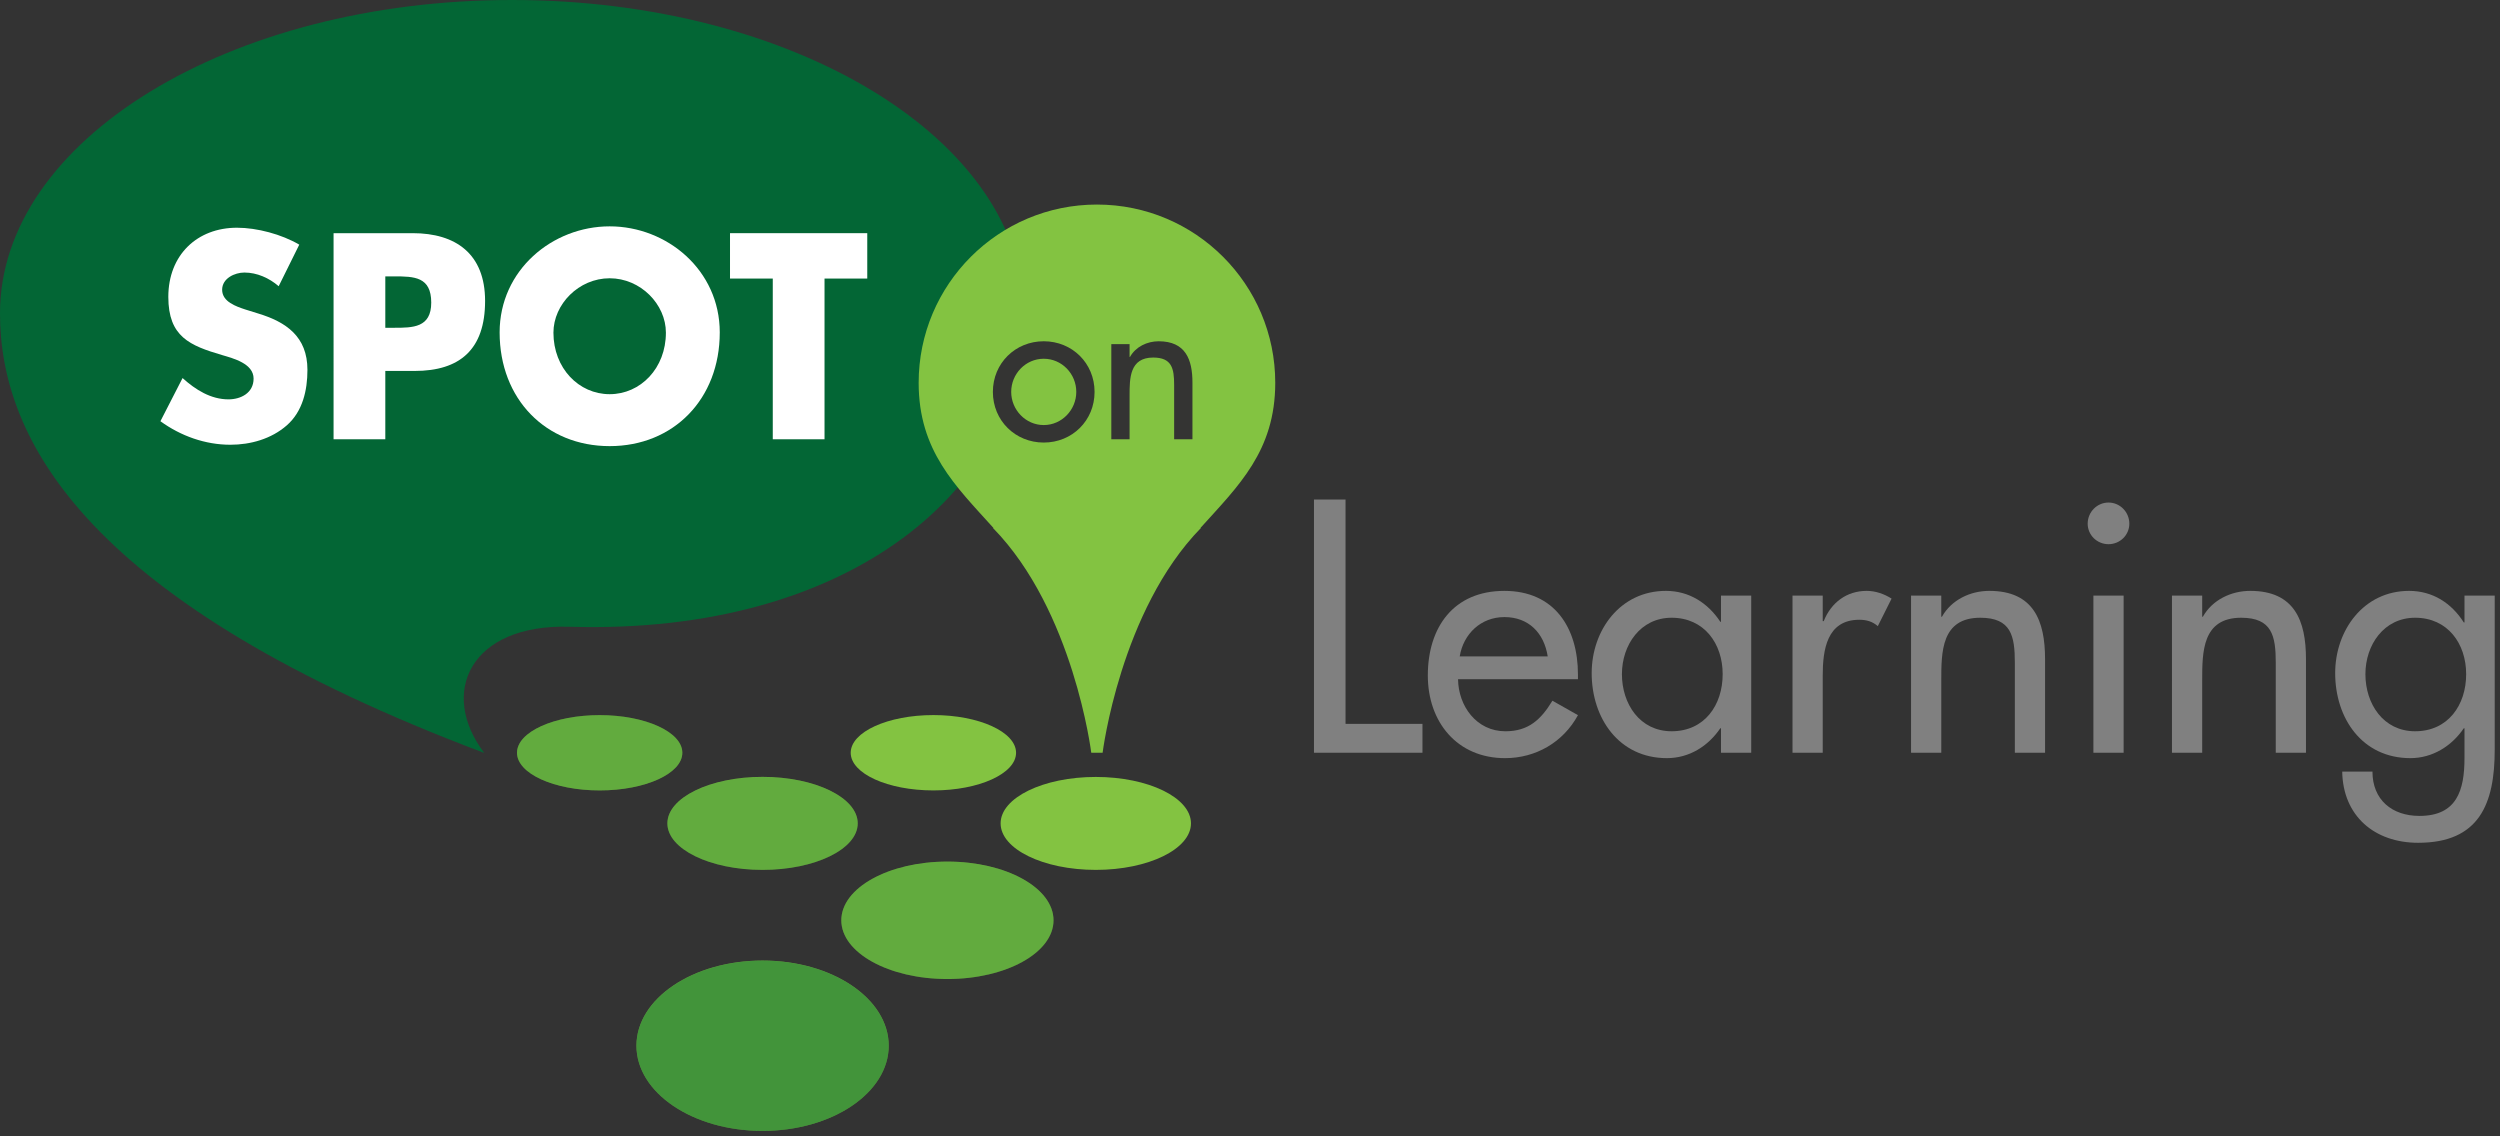 <?xml version="1.0" encoding="utf-8"?>
<!-- Generator: Adobe Illustrator 15.1.0, SVG Export Plug-In  -->
<!DOCTYPE svg PUBLIC "-//W3C//DTD SVG 1.1//EN" "http://www.w3.org/Graphics/SVG/1.1/DTD/svg11.dtd">
<svg version="1.1"
	 xmlns="http://www.w3.org/2000/svg" xmlns:xlink="http://www.w3.org/1999/xlink" xmlns:a="http://ns.adobe.com/AdobeSVGViewerExtensions/3.0/"
	 x="0px" y="0px" width="220px" height="100px" viewBox="0 0 220 100" enable-background="new 0 0 220 100" xml:space="preserve">
<rect x="0" y="0" width="220" height="100" fill="#333333" stroke="none"/>
<defs>
</defs>
<path fill="#808080" d="M118.408,63.701h6.769v2.542h-9.547V43.958h2.778V63.701z"/>
<path fill="#808080" d="M128.308,59.771c0.029,2.364,1.625,4.581,4.167,4.581c2.04,0,3.133-1.034,4.138-2.689l2.247,1.271
	c-1.301,2.395-3.725,3.783-6.414,3.783c-4.227,0-6.798-3.191-6.798-7.271c0-4.256,2.275-7.448,6.738-7.448
	c4.404,0,6.474,3.251,6.474,7.359v0.414H128.308z M136.199,57.761c-0.325-2.069-1.685-3.458-3.813-3.458
	c-2.068,0-3.605,1.478-3.931,3.458H136.199z"/>
<path fill="#808080" d="M154.107,66.243h-2.66v-2.157h-0.059c-1.064,1.566-2.72,2.63-4.7,2.63c-4.227,0-6.62-3.517-6.62-7.478
	c0-3.783,2.512-7.241,6.532-7.241c2.039,0,3.694,1.064,4.788,2.719h0.059v-2.305h2.66V66.243z M151.595,59.327
	c0-2.689-1.625-4.966-4.492-4.966c-2.749,0-4.374,2.395-4.374,4.966c0,2.601,1.566,5.024,4.374,5.024
	C149.999,64.352,151.595,62.046,151.595,59.327z"/>
<path fill="#808080" d="M160.4,54.657h0.089c0.65-1.626,2.01-2.66,3.783-2.66c0.769,0,1.537,0.266,2.187,0.68l-1.211,2.424
	c-0.474-0.414-1.005-0.562-1.626-0.562c-2.867,0-3.222,2.66-3.222,4.906v6.798h-2.66V52.411h2.66V54.657z"/>
<path fill="#808080" d="M170.832,54.272h0.06c0.827-1.478,2.482-2.275,4.167-2.275c3.901,0,4.906,2.631,4.906,6v8.246h-2.659v-7.921
	c0-2.364-0.325-3.961-3.045-3.961c-3.429,0-3.429,3.015-3.429,5.527v6.354h-2.66V52.411h2.66V54.272z"/>
<path fill="#808080" d="M187.381,46.086c0,1.005-0.827,1.803-1.832,1.803s-1.833-0.798-1.833-1.803c0-1.034,0.828-1.862,1.833-1.862
	S187.381,45.052,187.381,46.086z M186.879,66.243h-2.66V52.411h2.66V66.243z"/>
<path fill="#808080" d="M193.793,54.272h0.06c0.827-1.478,2.482-2.275,4.167-2.275c3.901,0,4.906,2.631,4.906,6v8.246h-2.659v-7.921
	c0-2.364-0.325-3.961-3.045-3.961c-3.429,0-3.429,3.015-3.429,5.527v6.354h-2.66V52.411h2.66V54.272z"/>
<path fill="#808080" d="M219.535,65.978c0,4.758-1.359,8.187-6.739,8.187c-3.842,0-6.62-2.364-6.68-6.266h2.66
	c0,2.482,1.715,3.901,4.138,3.901c3.281,0,3.961-2.246,3.961-5.084v-2.63h-0.06c-1.063,1.566-2.748,2.63-4.699,2.63
	c-4.256,0-6.62-3.517-6.62-7.478c0-3.783,2.512-7.241,6.502-7.241c2.069,0,3.725,1.064,4.817,2.778h0.06v-2.364h2.66V65.978z
	 M217.022,59.327c0-2.689-1.625-4.966-4.492-4.966c-2.749,0-4.374,2.395-4.374,4.966c0,2.601,1.566,5.024,4.374,5.024
	C215.427,64.352,217.022,62.046,217.022,59.327z"/>
<path fill="#036635" d="M0,27.576c0,11.202,7.707,25.545,42.614,38.683c-4.028-5.303-1.221-11.365,7.514-11.105
	c24.875,0.742,39.977-12.344,39.977-27.577C90.104,12.344,69.934,0,45.051,0C20.169,0,0,12.344,0,27.576z"/>
<path fill="#83C341" d="M112.222,33.687c0-8.663-7.024-15.686-15.688-15.686c0,0,0,0-0.002,0c0,0,0,0-0.003,0
	c-8.663,0-15.687,7.023-15.687,15.686c0,6.007,3.251,9.077,6.58,12.771l-0.042,0.003c7.101,7.264,8.651,19.78,8.651,19.78h0.006
	h0.056h0.005h0.871h0.005h0.051h0.005c0,0,1.557-12.517,8.652-19.78l-0.042-0.003C108.975,42.764,112.222,39.694,112.222,33.687z"/>
<path fill="#343433" d="M96.322,34.488c0,2.523-1.968,4.457-4.472,4.457c-2.505,0-4.477-1.934-4.477-4.457
	c0-2.523,1.972-4.457,4.477-4.457C94.354,30.031,96.322,31.964,96.322,34.488z M88.986,34.488c0,1.575,1.271,2.917,2.864,2.917
	c1.594,0,2.863-1.342,2.863-2.917c0-1.593-1.27-2.918-2.863-2.918C90.258,31.569,88.986,32.895,88.986,34.488z"/>
<path fill="#343433" d="M99.403,31.41h0.036c0.501-0.895,1.506-1.378,2.524-1.378c2.362,0,2.972,1.593,2.972,3.632v4.993h-1.611
	v-4.795c0-1.43-0.196-2.398-1.841-2.398c-2.08,0-2.08,1.826-2.08,3.347v3.847h-1.607v-8.374h1.607V31.41z"/>
<g>
	<g>
		<path fill="#FFFFFF" d="M24.524,25.187c-0.838-0.721-1.906-1.203-3.02-1.203c-0.838,0-1.956,0.504-1.956,1.515
			c0,1.058,1.235,1.469,2.024,1.731l1.16,0.362c2.441,0.745,4.322,2.021,4.322,4.956c0,1.803-0.42,3.657-1.813,4.881
			c-1.371,1.203-3.205,1.709-4.97,1.709c-2.21,0-4.367-0.771-6.155-2.07l1.949-3.799c1.142,1.034,2.487,1.875,4.042,1.875
			c1.07,0,2.208-0.552,2.208-1.827c0-1.323-1.788-1.78-2.767-2.069c-2.854-0.841-4.737-1.612-4.737-5.123
			c0-3.682,2.532-6.085,6.041-6.085c1.766,0,3.928,0.576,5.482,1.49L24.524,25.187z"/>
		<path fill="#FFFFFF" d="M29.354,20.519h6.968c3.768,0,6.366,1.805,6.366,5.965c0,4.283-2.231,6.159-6.201,6.159h-2.58v6.013
			h-4.553V20.519z M33.907,28.844h0.767c1.648,0,3.275,0,3.275-2.214c0-2.285-1.51-2.309-3.275-2.309h-0.767V28.844z"/>
		<path fill="#FFFFFF" d="M63.339,29.252c0,5.869-4.069,10.007-9.688,10.007c-5.62,0-9.684-4.138-9.684-10.007
			c0-5.485,4.646-9.333,9.684-9.333C58.691,19.918,63.339,23.767,63.339,29.252z M48.702,29.275c0,3.127,2.231,5.413,4.948,5.413
			c2.719,0,4.949-2.285,4.949-5.413c0-2.501-2.23-4.787-4.949-4.787C50.933,24.488,48.702,26.774,48.702,29.275z"/>
		<path fill="#FFFFFF" d="M72.558,38.656h-4.554V24.513h-3.763v-3.994h12.078v3.994h-3.761V38.656z"/>
	</g>
</g>
<path fill="#83C341" d="M104.806,72.457c0,2.26-3.75,4.093-8.376,4.093c-4.622,0-8.376-1.833-8.376-4.093
	c0-2.259,3.754-4.086,8.376-4.086C101.056,68.371,104.806,70.198,104.806,72.457z"/>
<ellipse fill="#83C341" cx="67.105" cy="72.457" rx="8.375" ry="4.093"/>
<path fill="#83C341" d="M92.71,80.988c0,2.854-4.179,5.167-9.339,5.167c-5.159,0-9.336-2.313-9.336-5.167
	c0-2.856,4.177-5.169,9.336-5.169C88.531,75.819,92.71,78.132,92.71,80.988z"/>
<path fill="#83C341" d="M78.208,92.021c0,4.142-4.97,7.498-11.102,7.498c-6.133,0-11.1-3.356-11.1-7.498
	c0-4.138,4.967-7.493,11.1-7.493C73.238,84.528,78.208,87.884,78.208,92.021z"/>
<path fill="#83C341" d="M89.414,66.244c0,1.83-3.261,3.313-7.274,3.313c-4.018,0-7.278-1.483-7.278-3.313
	c0-1.832,3.26-3.318,7.278-3.318C86.153,62.926,89.414,64.412,89.414,66.244z"/>
<ellipse opacity="0.25" fill="#036635" cx="67.105" cy="72.464" rx="8.375" ry="4.092"/>
<path opacity="0.25" fill="#036635" d="M92.71,80.991c0,2.854-4.179,5.168-9.339,5.168c-5.159,0-9.336-2.313-9.336-5.168
	c0-2.854,4.177-5.168,9.336-5.168C88.531,75.823,92.71,78.138,92.71,80.991z"/>
<ellipse opacity="0.5" fill="#036635" cx="67.107" cy="92.027" rx="11.101" ry="7.495"/>
<ellipse fill="#83C341" cx="52.771" cy="66.244" rx="7.275" ry="3.313"/>
<ellipse opacity="0.25" fill="#036635" cx="52.771" cy="66.244" rx="7.275" ry="3.313"/>
</svg>
